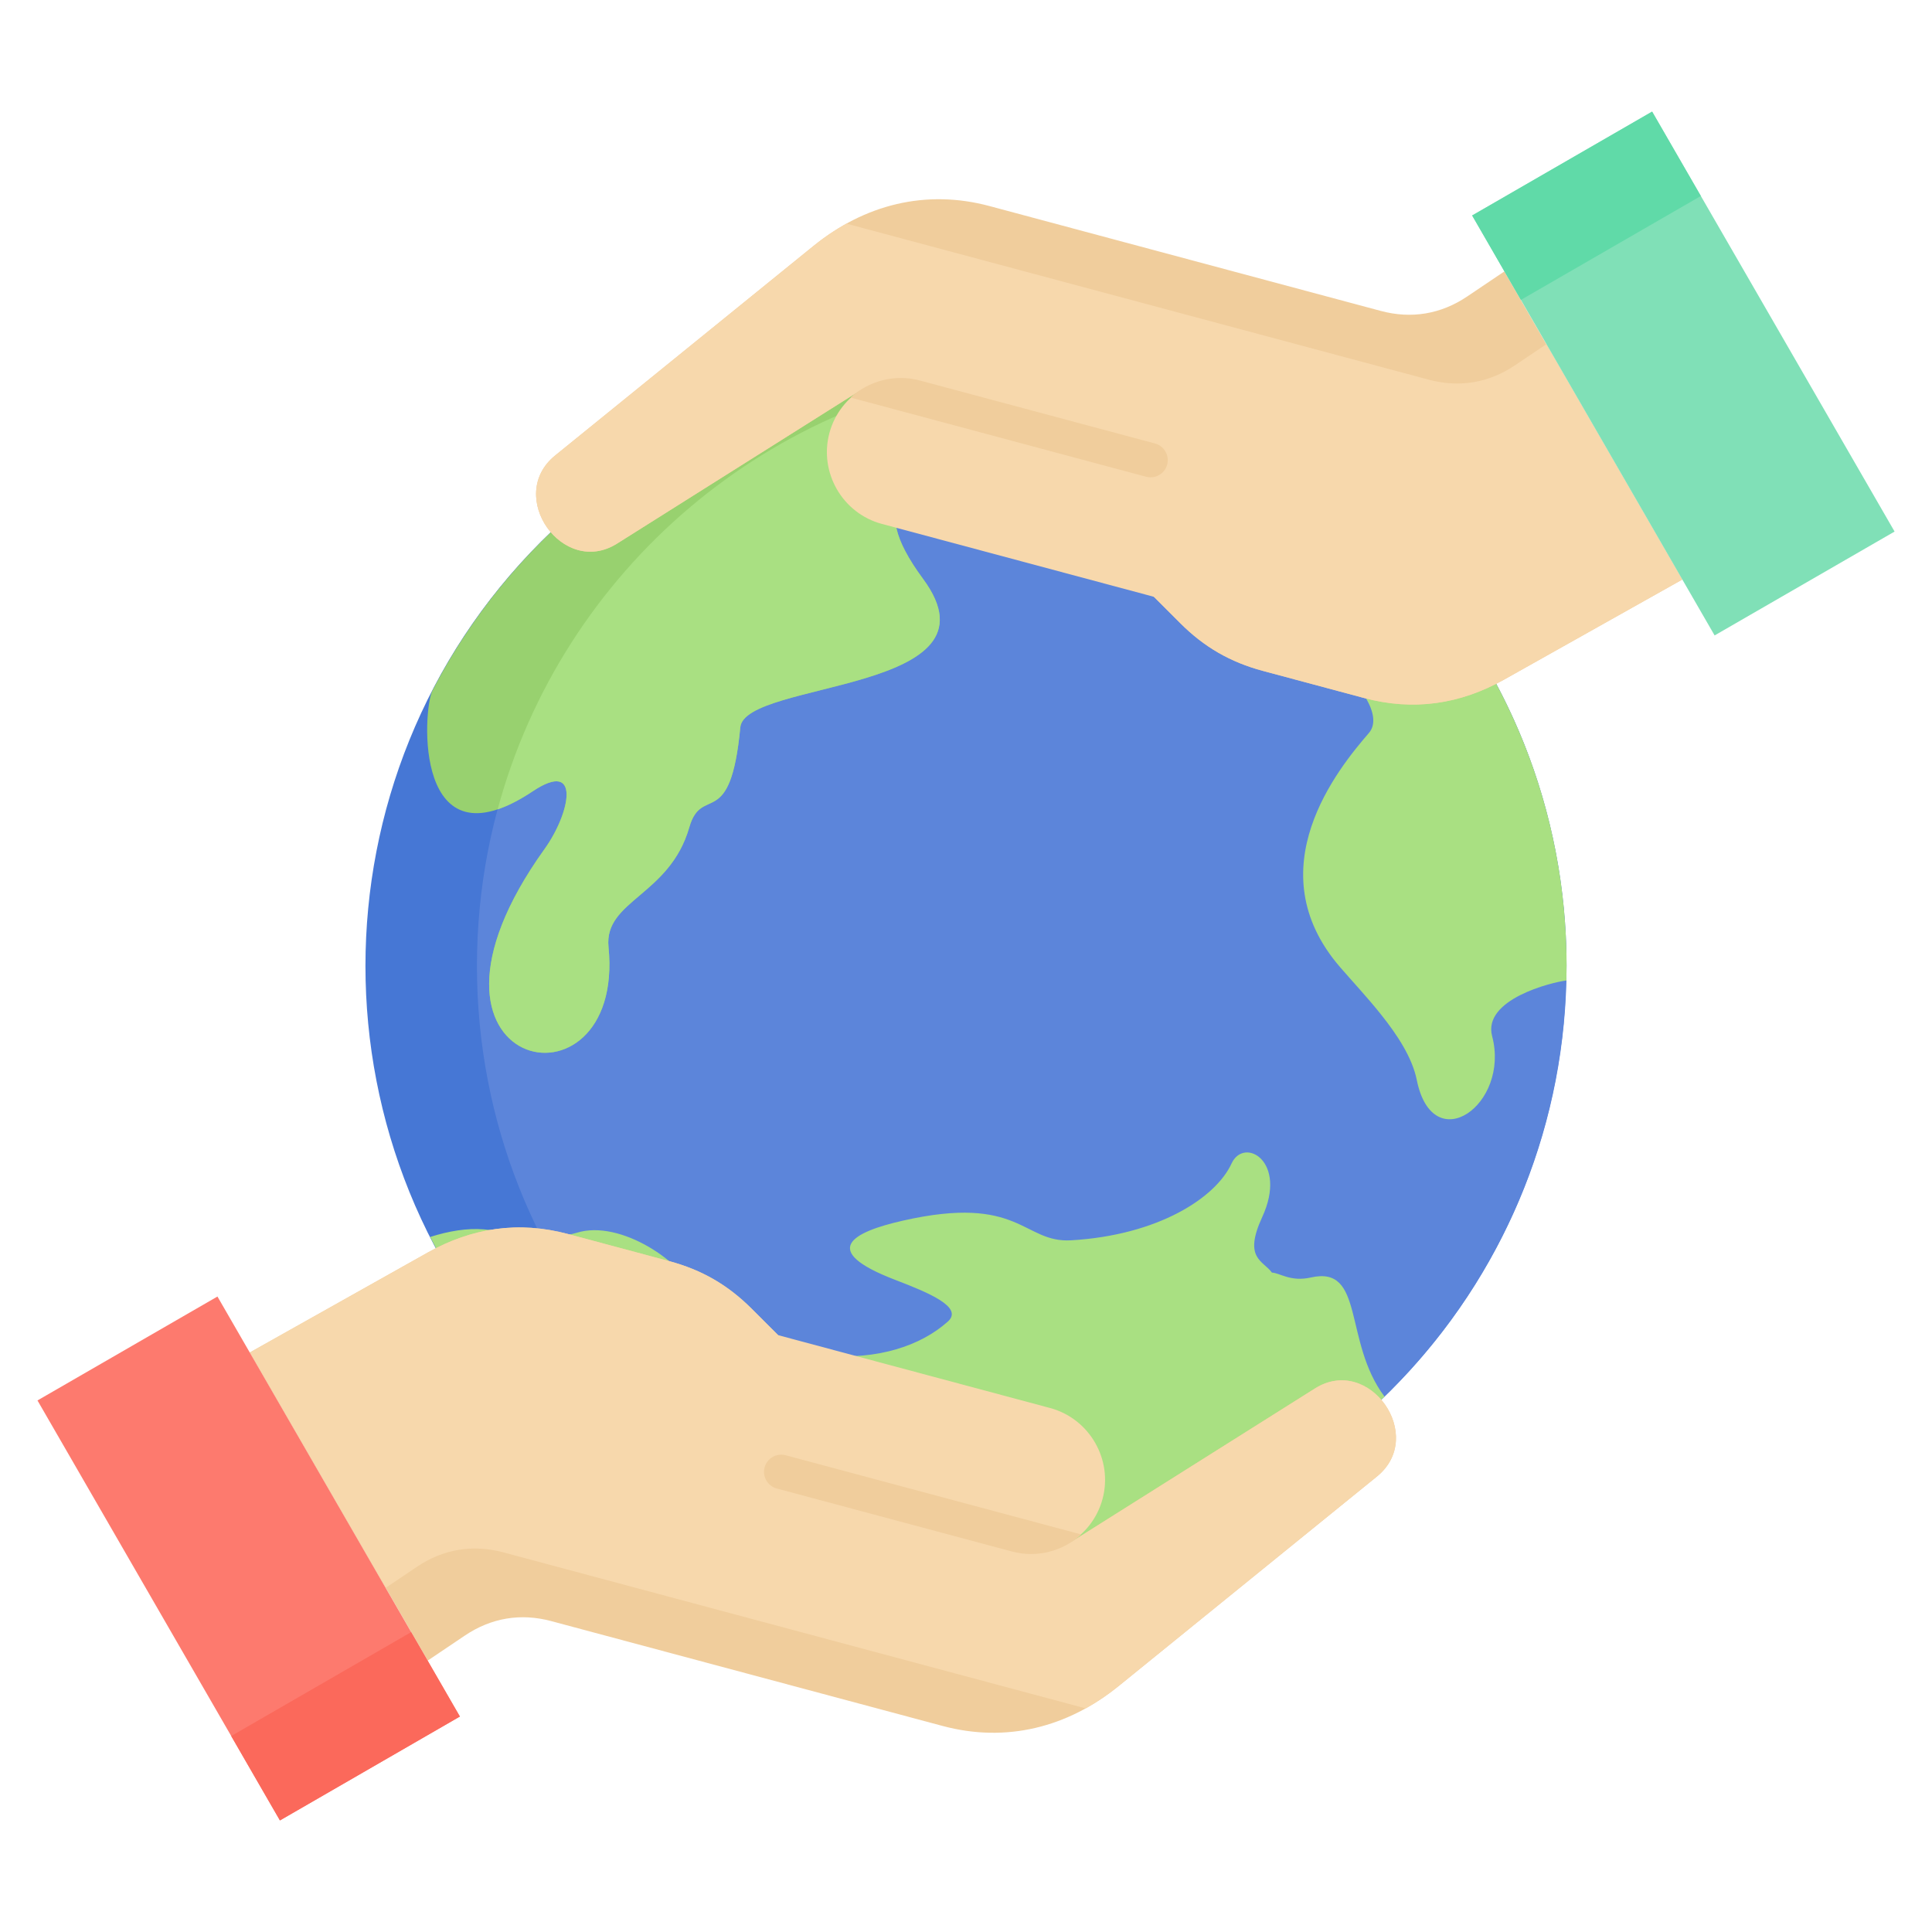 <svg width="60" height="60" viewBox="0 0 60 60" fill="none" xmlns="http://www.w3.org/2000/svg">
<path d="M43.183 43.186C50.465 35.904 50.465 24.096 43.183 16.814C35.901 9.532 24.093 9.532 16.811 16.814C9.529 24.096 9.529 35.904 16.811 43.186C24.093 50.468 35.901 50.468 43.183 43.186Z" fill="#4677D5"/>
<path fill-rule="evenodd" clip-rule="evenodd" d="M48.651 30.001C48.651 39.717 41.22 47.696 31.732 48.568C22.244 47.696 14.812 39.717 14.812 30.001C14.812 20.285 22.243 12.306 31.732 11.434C41.22 12.306 48.651 20.285 48.651 30.001H48.651Z" fill="#5C85DA"/>
<path fill-rule="evenodd" clip-rule="evenodd" d="M13.43 21.444C16.531 15.449 22.788 11.352 30.003 11.352C30.807 11.352 31.599 11.402 32.377 11.501C32.273 12.097 31.381 12.623 31.666 12.99C31.856 13.234 36.095 14.931 30.551 14.931C28.262 14.931 26.781 15.421 28.669 17.983C31.284 21.53 23.129 21.119 22.99 22.588C22.681 25.855 21.795 24.338 21.405 25.695C20.794 27.819 18.753 27.959 18.897 29.41C19.437 34.85 11.915 33.33 16.913 26.365C17.709 25.255 18.057 23.563 16.547 24.572C12.85 27.039 13.122 22.065 13.43 21.444Z" fill="#98D16F"/>
<path fill-rule="evenodd" clip-rule="evenodd" d="M31.74 11.432C31.954 11.451 32.166 11.475 32.378 11.502C32.274 12.098 31.382 12.623 31.668 12.991C31.857 13.235 36.096 14.932 30.552 14.932C28.263 14.932 26.782 15.422 28.67 17.983C31.285 21.53 23.131 21.119 22.991 22.588C22.682 25.856 21.796 24.338 21.406 25.696C20.796 27.819 18.754 27.96 18.898 29.41C19.439 34.85 11.916 33.33 16.914 26.365C17.71 25.255 18.059 23.564 16.548 24.572C16.136 24.847 15.774 25.029 15.455 25.135C17.451 17.731 23.892 12.15 31.74 11.432ZM13.359 38.415C13.929 38.233 14.506 38.136 15.021 38.179C15.932 38.255 17.186 38.512 17.906 38.286C19.286 37.852 21.257 39.251 21.554 40.134C22.45 41.628 23.793 41.927 25.615 42.093C27.28 42.244 28.605 41.784 29.434 41.044C29.934 40.599 28.846 40.148 27.805 39.749C25.387 38.823 26.501 38.258 28.032 37.91C31.688 37.078 31.765 38.606 33.265 38.519C35.967 38.36 37.756 37.201 38.247 36.134C38.635 35.29 40.003 36.058 39.198 37.8C38.604 39.088 39.228 39.144 39.501 39.522C39.747 39.53 40.078 39.817 40.713 39.673C42.394 39.293 41.712 41.662 42.998 43.373C39.64 46.637 35.057 48.648 30.004 48.648C22.733 48.648 16.435 44.486 13.36 38.415L13.359 38.415ZM48.651 30C48.651 30.151 48.649 30.301 48.646 30.45C48.191 30.504 46.037 31.035 46.34 32.181C46.9 34.304 44.5 36.008 44 33.542C43.86 32.851 43.406 32.153 42.883 31.499C42.465 30.975 42.002 30.48 41.622 30.041C38.989 27.001 41.566 23.859 42.512 22.764C43.022 22.175 41.994 20.928 41.327 20.64C40.635 20.342 39.83 20.095 40.678 19.446C41.008 19.194 43.137 20.02 41.569 18.156C40.799 17.241 39.468 16.767 39.147 16.237C38.233 14.727 38.836 14.567 39.906 14.197C45.159 17.496 48.652 23.34 48.652 30L48.651 30Z" fill="#A9E082"/>
<path fill-rule="evenodd" clip-rule="evenodd" d="M35.838 18.537L26.722 12.12L19.165 16.881C17.481 17.941 15.692 15.402 17.24 14.146L25.264 7.638C26.851 6.35 28.755 5.87 30.729 6.399L42.882 9.656C43.831 9.91 44.748 9.757 45.564 9.208L46.719 8.43L52.244 17.999L46.717 21.102C45.338 21.877 43.888 22.085 42.36 21.676L39.225 20.836C38.207 20.563 37.396 20.095 36.651 19.35L35.838 18.537L35.838 18.537Z" fill="#F0CD9C"/>
<path fill-rule="evenodd" clip-rule="evenodd" d="M35.839 18.535L40.093 15.642L39.047 12.919L38.041 13.501C37.37 13.888 36.655 13.982 35.907 13.782L28.581 11.819C27.356 11.49 26.086 12.224 25.758 13.448C25.43 14.672 26.163 15.943 27.388 16.271L35.839 18.535V18.535Z" fill="#F7D8AC"/>
<path fill-rule="evenodd" clip-rule="evenodd" d="M35.838 18.537L26.722 12.121L19.165 16.881C17.481 17.942 15.692 15.402 17.24 14.146L25.264 7.638C25.591 7.372 25.933 7.141 26.286 6.945L44.37 11.791C45.32 12.046 46.237 11.892 47.052 11.343L48.024 10.689L52.244 17.999L46.717 21.103C45.338 21.877 43.888 22.086 42.36 21.677L39.225 20.836C38.207 20.564 37.396 20.096 36.651 19.35L35.838 18.537L35.838 18.537Z" fill="#F7D8AC"/>
<path fill-rule="evenodd" clip-rule="evenodd" d="M35.87 13.773L33.73 13.2L28.567 11.817C27.781 11.606 26.976 11.833 26.414 12.346L35.594 14.806C35.877 14.882 36.172 14.712 36.248 14.428C36.324 14.144 36.154 13.849 35.87 13.773H35.87Z" fill="#F0CD9C"/>
<path d="M51.308 3.465L45.719 6.691L53.249 19.734L58.838 16.508L51.308 3.465Z" fill="#80E0B7"/>
<path d="M51.308 3.467L45.719 6.693L47.232 9.314L52.821 6.087L51.308 3.467Z" fill="#60DAA8"/>
<path fill-rule="evenodd" clip-rule="evenodd" d="M24.164 41.464L33.28 47.88L40.837 43.12C42.521 42.059 44.31 44.599 42.762 45.854L34.738 52.363C33.151 53.65 31.247 54.13 29.273 53.601L17.12 50.345C16.171 50.09 15.254 50.244 14.438 50.793L13.283 51.571L7.758 42.002L13.285 38.898C14.664 38.124 16.115 37.915 17.642 38.324L20.777 39.164C21.796 39.437 22.606 39.905 23.351 40.651L24.164 41.463V41.464Z" fill="#F0CD9C"/>
<path fill-rule="evenodd" clip-rule="evenodd" d="M24.16 41.463L19.906 44.356L20.951 47.079L21.958 46.498C22.628 46.11 23.344 46.016 24.092 46.217L31.418 48.18C32.642 48.508 33.913 47.774 34.241 46.55C34.569 45.326 33.835 44.056 32.611 43.727L24.16 41.463L24.16 41.463Z" fill="#F7D8AC"/>
<path fill-rule="evenodd" clip-rule="evenodd" d="M24.164 41.464L33.28 47.88L40.837 43.12C42.521 42.059 44.31 44.599 42.762 45.854L34.739 52.363C34.411 52.629 34.069 52.86 33.717 53.056L15.632 48.21C14.682 47.955 13.765 48.109 12.95 48.657L11.978 49.312L7.758 42.002L13.285 38.898C14.664 38.124 16.115 37.915 17.642 38.324L20.777 39.164C21.796 39.437 22.606 39.905 23.351 40.651L24.164 41.463L24.164 41.464Z" fill="#F7D8AC"/>
<path fill-rule="evenodd" clip-rule="evenodd" d="M24.123 46.227L26.263 46.8L31.425 48.183C32.212 48.394 33.017 48.167 33.579 47.654L24.399 45.194C24.115 45.118 23.821 45.288 23.745 45.572C23.669 45.856 23.839 46.15 24.123 46.227H24.123Z" fill="#F0CD9C"/>
<path d="M6.753 40.265L1.164 43.492L8.694 56.535L14.283 53.308L6.753 40.265Z" fill="#FD7A6E"/>
<path d="M12.769 50.687L7.18 53.914L8.693 56.535L14.282 53.308L12.769 50.687Z" fill="#FB695B"/>
</svg>
